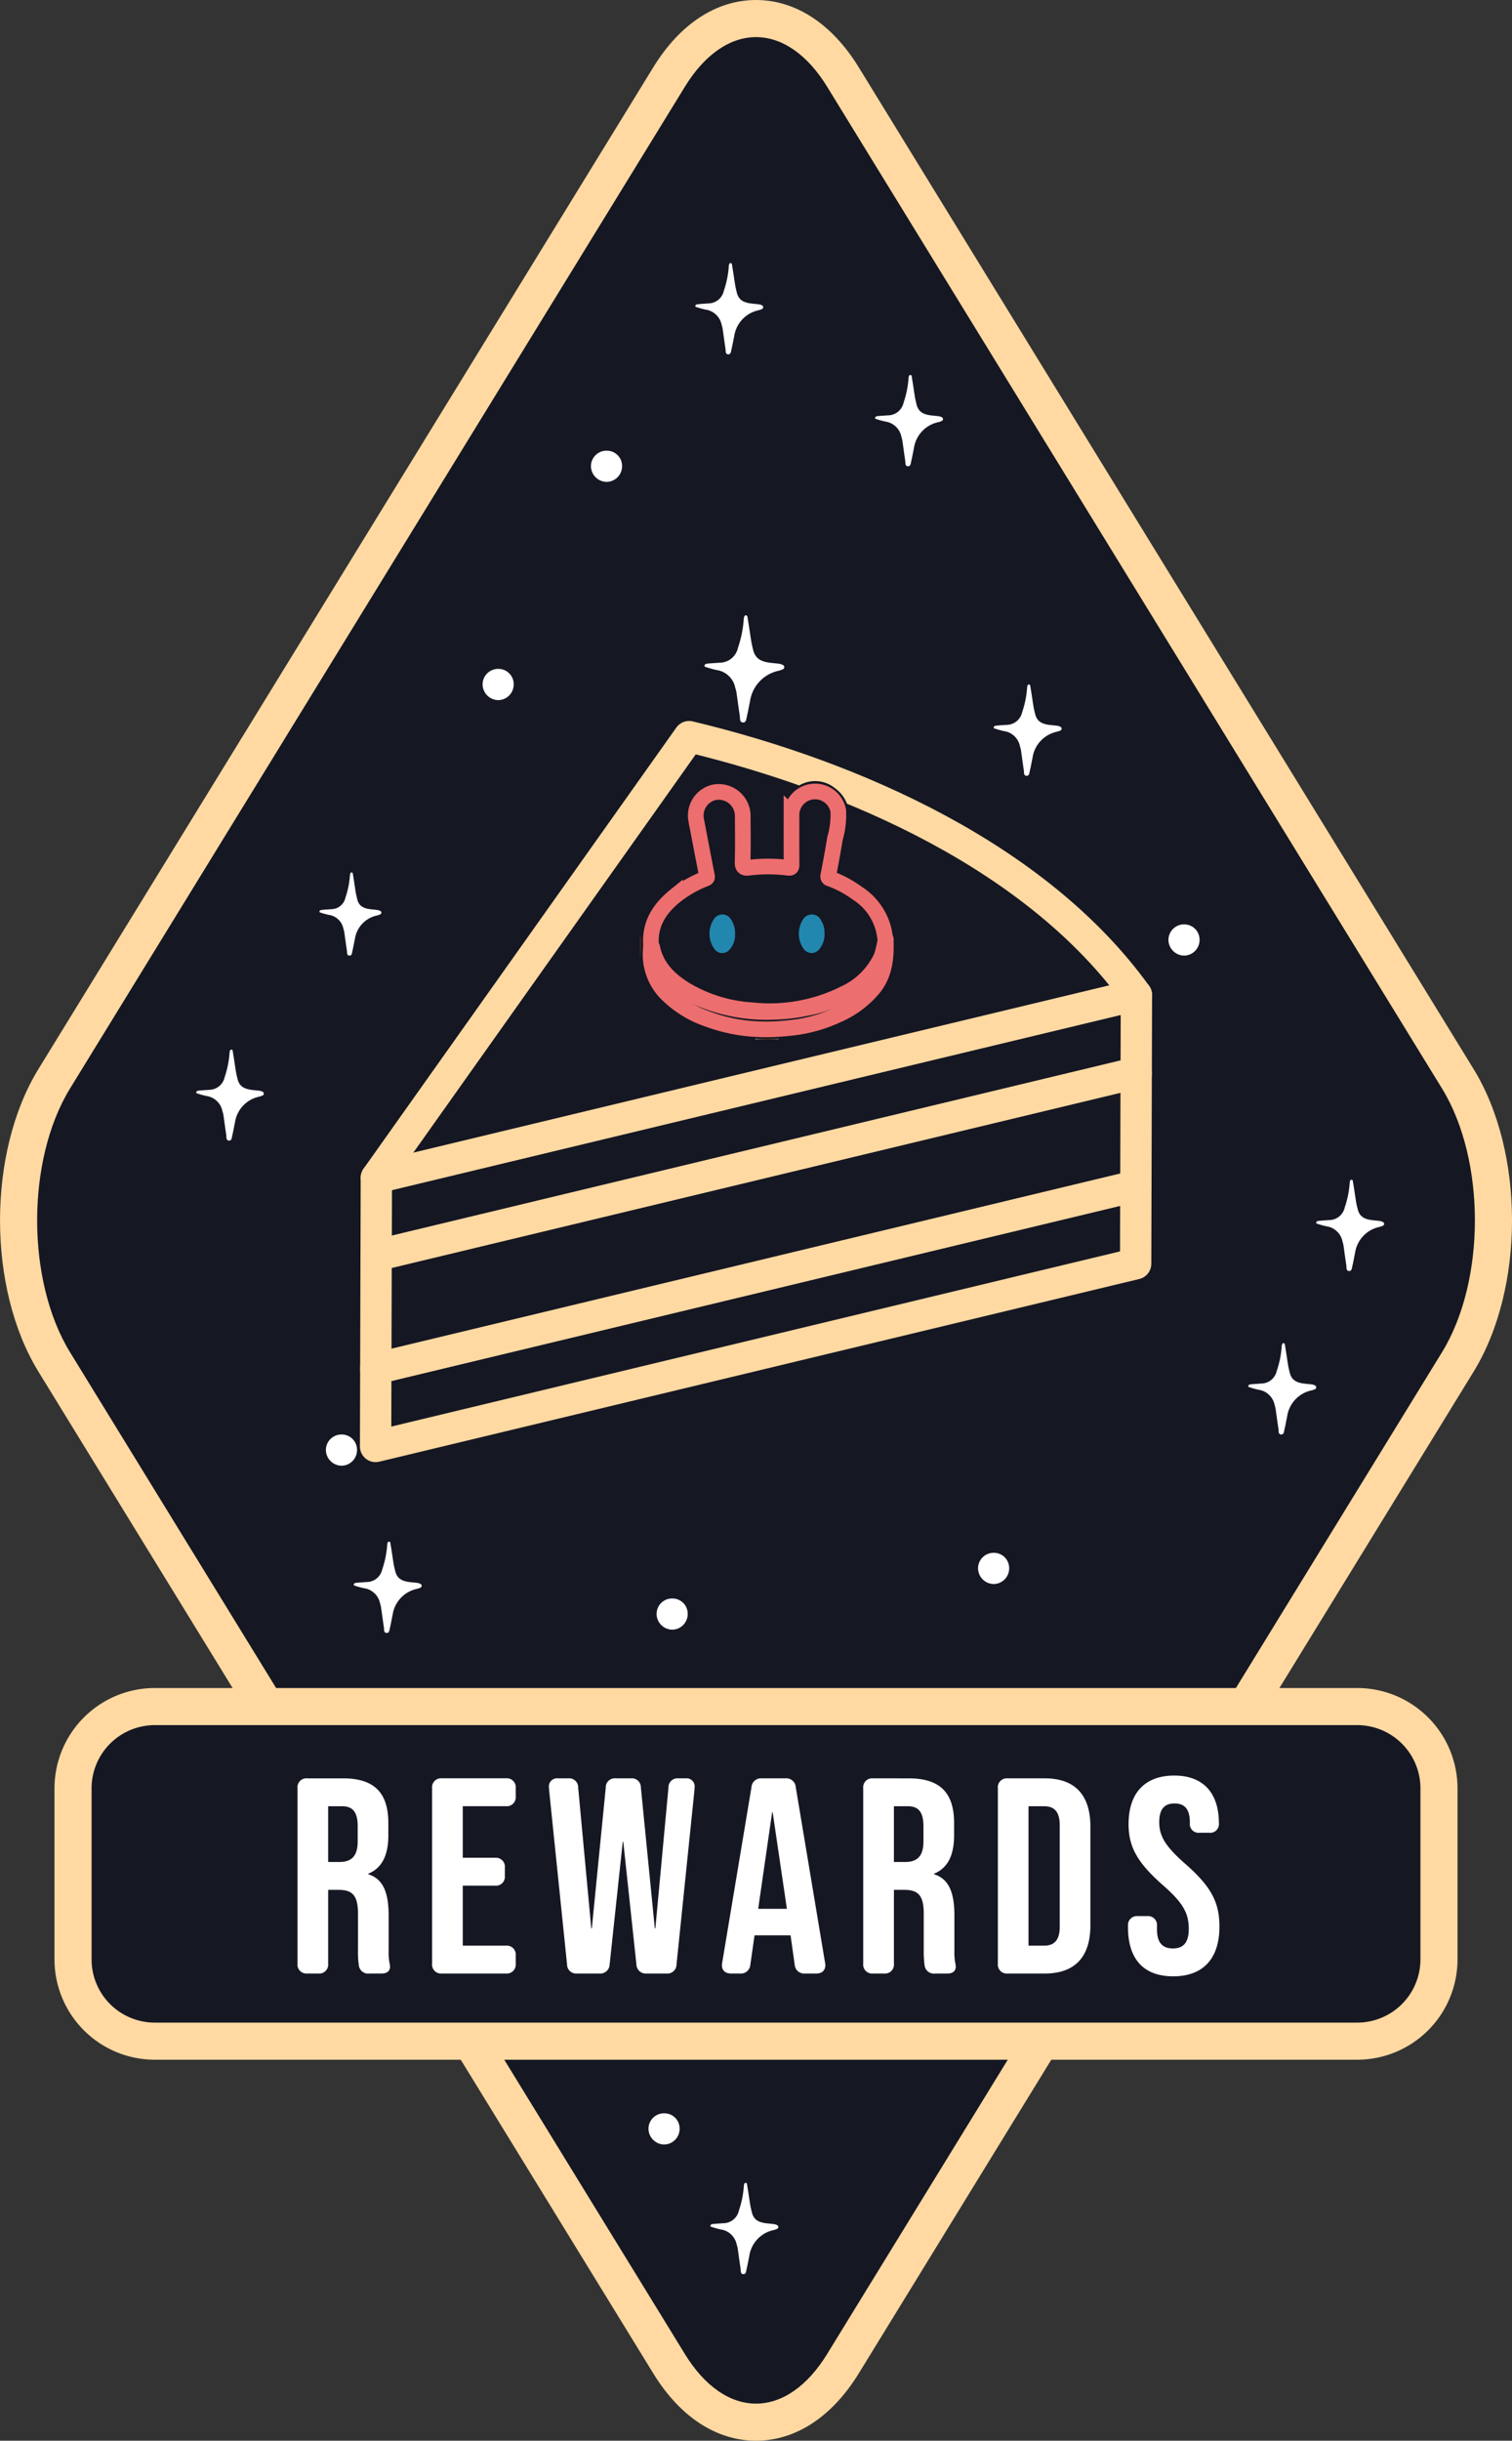 <svg id="Group_624" data-name="Group 624" xmlns="http://www.w3.org/2000/svg" width="193.081" height="311.52" viewBox="0 0 193.081 311.52">
  <rect x="0" y="0" width="193.081" height="311.52" fill="#333333" stroke="none"/>
  <g id="Group_618" data-name="Group 618" transform="translate(0 0)">
    <g id="Group_554" data-name="Group 554" transform="translate(2.344 2.368)">
      <g id="Group_553" data-name="Group 553">
        <path id="Path_2340" data-name="Path 2340" d="M1831.983,929.585c-6.1-9.94-16.089-9.94-22.193,0l-78.522,127.867c-6.1,9.939-6.1,26.2,0,36.14l78.522,127.866c6.1,9.939,16.09,9.939,22.193,0l78.523-127.866c6.1-9.939,6.1-26.2,0-36.14Z" transform="translate(-1726.69 -922.13)" fill="#151723" fill-rule="evenodd"/>
      </g>
    </g>
    <g id="Group_556" data-name="Group 556" transform="translate(0 0)">
      <g id="Group_555" data-name="Group 555">
        <path id="Path_2341" data-name="Path 2341" d="M1817.6,1227.959c-5.058,0-9.716-3.049-13.115-8.583l-78.521-127.866c-6.539-10.647-6.539-27.972,0-38.62l78.521-127.867c3.4-5.535,8.057-8.583,13.115-8.583s9.716,3.049,13.114,8.584l78.522,127.867c6.538,10.648,6.538,27.972,0,38.62l-78.523,127.866C1827.314,1224.91,1822.656,1227.959,1817.6,1227.959Zm0-306.783c-3.35,0-6.574,2.247-9.079,6.326L1730,1055.369c-5.6,9.123-5.6,24.538,0,33.662L1808.52,1216.9c2.5,4.079,5.729,6.325,9.079,6.325s6.573-2.246,9.077-6.325L1905.2,1089.03c5.6-9.123,5.6-24.539,0-33.662L1826.676,927.5C1824.171,923.422,1820.948,921.176,1817.6,921.176Z" transform="translate(-1721.057 -916.439)" fill="#ffd9a1"/>
      </g>
    </g>
    <g id="Group_567" data-name="Group 567" transform="translate(9.326 217.813)">
      <g id="Group_566" data-name="Group 566">
        <rect id="Rectangle_680" data-name="Rectangle 680" width="174.43" height="42.706" rx="11.07" fill="#151723"/>
      </g>
    </g>
    <g id="Group_569" data-name="Group 569" transform="translate(6.957 215.445)">
      <g id="Group_568" data-name="Group 568">
        <path id="Path_2346" data-name="Path 2346" d="M1904.142,1481.6H1750.576a12.816,12.816,0,0,1-12.8-12.8v-21.841a12.816,12.816,0,0,1,12.8-12.8h153.566a12.816,12.816,0,0,1,12.8,12.8v21.841A12.816,12.816,0,0,1,1904.142,1481.6Zm-153.566-42.706a8.073,8.073,0,0,0-8.064,8.064v21.841a8.073,8.073,0,0,0,8.064,8.064h153.566a8.073,8.073,0,0,0,8.064-8.064v-21.841a8.073,8.073,0,0,0-8.064-8.064Z" transform="translate(-1737.775 -1434.153)" fill="#ffd9a1"/>
      </g>
    </g>
    <g id="Group_621" data-name="Group 621" transform="translate(47.962 94.02)">
      <g id="Group_159" data-name="Group 159" transform="translate(0 0)">
        <g id="Group_159-2" data-name="Group 159" transform="translate(0 32.977)">
          <path id="Path_384" data-name="Path 384" d="M1002.394,549.8l-97.059,23.319c-.032,11.219-.023,8.223-.028,9.932l97.059-23.319C1002.37,558.112,1002.364,560.326,1002.394,549.8Z" transform="translate(-905.237 -549.796)" fill="none" stroke="#ffd9a2" stroke-linecap="round" stroke-linejoin="round" stroke-width="4"/>
          <path id="Path_385" data-name="Path 385" d="M905,690.905l97.059-23.319c.031-11.04.019-6.86.028-9.932l-97.059,23.319C905.023,682.723,905.034,678.991,905,690.905Z" transform="translate(-905 -633.284)" fill="none" stroke="#ffd9a2" stroke-linecap="round" stroke-linejoin="round" stroke-width="4"/>
          <path id="Path_386" data-name="Path 386" d="M1002.224,593.753l-97.059,23.319-.02,7.219-.02,7.219,97.059-23.319.02-7.219Z" transform="translate(-905.097 -583.821)" fill="none" stroke="#ffd9a2" stroke-linecap="round" stroke-linejoin="round" stroke-width="4"/>
        </g>
        <path id="Path_387" data-name="Path 387" d="M1002.488,436.82c-12.646-17.552-36.074-27.936-57.118-32.977l-39.941,56.3C949.531,449.543,967.811,445.137,1002.488,436.82Z" transform="translate(-905.333 -403.843)" fill="none" stroke="#ffd9a2" stroke-linecap="round" stroke-linejoin="round" stroke-width="4"/>
        <g id="ADfyAA.tif" transform="translate(33.778 5.683)">
          <g id="Group_549" data-name="Group 549">
            <path id="Path_2322" data-name="Path 2322" d="M2238.2,481.817c.147-.528.257-1.069.448-1.58a10.669,10.669,0,0,1,5.171-5.5c.454-.256,1.12-.405,1.305-.788s-.127-.988-.219-1.5c-.289-1.6-.6-3.2-.861-4.806a4.3,4.3,0,1,1,8.529-.923c.072,1.744.031,3.493.024,5.239,0,.27.059.358.344.334a13.367,13.367,0,0,1,3.019-.022c.282.041.249-.121.249-.293q0-2.426,0-4.852a4.2,4.2,0,0,1,2.407-4.023,4,4,0,0,1,4.486.415,4.338,4.338,0,0,1,1.7,4.46c-.332,1.922-.689,3.839-1.05,5.756-.053.287.07.373.294.478a13.03,13.03,0,0,1,5.313,4.157,7.4,7.4,0,0,1,1.446,4.534,13.235,13.235,0,0,1-.455,4.678,10.043,10.043,0,0,1-4.185,4.84,20.448,20.448,0,0,1-9.648,3.053c-.1.008-.237-.068-.31.078h-.311c-.079-.07-.175-.028-.263-.039h-2.5c-.088.012-.185-.031-.265.039h-.31c-.9-.1-1.8-.108-2.688-.275a18.215,18.215,0,0,1-8.223-3.524,9.182,9.182,0,0,1-3.241-4.54c-.129-.425-.114-.864-.213-1.289v-.7c.089-.7.016-1.411.039-2.117.006-.142,0-.283,0-.425-.012-.11.033-.228-.039-.331Z" transform="translate(-2238.203 -462.611)" fill="#151723"/>
            <path id="Path_2324" data-name="Path 2324" d="M2238.28,844.146a18.113,18.113,0,0,1-.076,2.642v-2.64C2238.229,844.109,2238.254,844.11,2238.28,844.146Z" transform="translate(-2238.203 -824.165)" fill="#69380b"/>
            <path id="Path_2325" data-name="Path 2325" d="M2543.463,1091.123l.547,0c.025.017.033.035.023.051s-.018.023-.026.023h-.543c-.028-.016-.037-.033-.028-.05S2543.452,1091.123,2543.463,1091.123Z" transform="translate(-2527.468 -1058.25)" fill="#6d3f13"/>
            <path id="Path_2326" data-name="Path 2326" d="M2554.41,1091.232c0-.026,0-.051,0-.075h.542c.025.017.035.034.025.05s-.02.025-.027.025Z" transform="translate(-2537.872 -1058.281)" fill="#7c512a"/>
            <path id="Path_2327" data-name="Path 2327" d="M2531.584,1091.168l.312,0c.029.016.038.032.029.049s-.017.026-.027.026h-.311c-.026-.014-.035-.03-.028-.046S2531.575,1091.168,2531.584,1091.168Z" transform="translate(-2516.214 -1058.289)" fill="#825933"/>
            <path id="Path_2328" data-name="Path 2328" d="M2538.05,1091.2c0-.025,0-.049,0-.075l.313,0v.077Z" transform="translate(-2522.364 -1058.248)" fill="#784c23"/>
            <path id="Path_2329" data-name="Path 2329" d="M2238.28,840.439h-.076v-.233Z" transform="translate(-2238.203 -820.458)" fill="#73461c"/>
            <path id="Path_2330" data-name="Path 2330" d="M2518.781,1091.171c.047-.121.148-.064.229-.065.03.013.04.027.031.042s-.018.023-.027.023Z" transform="translate(-2504.107 -1058.222)" fill="#bba591"/>
            <path id="Path_2331" data-name="Path 2331" d="M2523.168,1091.359c0-.022,0-.043,0-.065l.233,0c.03.013.04.028.032.043s-.019.024-.028.024Z" transform="translate(-2508.26 -1058.409)" fill="#a78b71"/>
            <path id="Path_2332" data-name="Path 2332" d="M2527.613,1091.309c0-.023,0-.045,0-.068l.233,0c0,.023,0,.047,0,.07Z" transform="translate(-2512.472 -1058.359)" fill="#936f4f"/>
            <path id="Path_2333" data-name="Path 2333" d="M2567.225,1091.248l.234,0c.024.016.031.031.022.046s-.018.021-.027.021h-.232c-.027-.017-.036-.033-.026-.047S2567.216,1091.248,2567.225,1091.248Z" transform="translate(-2549.985 -1058.369)" fill="#9c7c5e"/>
            <path id="Path_2334" data-name="Path 2334" d="M2572.227,1091.173c0-.022,0-.044,0-.066.083,0,.18-.052.229.066Z" transform="translate(-2554.756 -1058.224)" fill="#b0977f"/>
            <path id="Path_2335" data-name="Path 2335" d="M2564.955,1091.166a.678.678,0,0,0,0,.071h-.156c0-.025,0-.05,0-.075Z" transform="translate(-2547.713 -1058.287)" fill="#8a6441"/>
            <path id="Path_2336" data-name="Path 2336" d="M2264.564,507.7c-.259-2.746,1-4.761,3.048-6.421a14.894,14.894,0,0,1,3.9-2.225c.162-.065.22-.124.181-.322q-.705-3.6-1.386-7.2a3.042,3.042,0,0,1,2.294-3.486,3.079,3.079,0,0,1,3.659,3.163c.013,1.928.036,3.856-.016,5.782-.019.692.338.731.811.669a20.584,20.584,0,0,1,5,.01c.291.033.441.006.439-.361-.017-2.16-.008-4.321-.008-6.482a3.012,3.012,0,0,1,5.975-.407,10.755,10.755,0,0,1-.429,3.539c-.246,1.587-.556,3.165-.854,4.744-.06.322.2.34.361.4a14.081,14.081,0,0,1,3.378,1.837,7.714,7.714,0,0,1,3.5,5.5,1.854,1.854,0,0,0,.095.328,15.5,15.5,0,0,1-.208,1.683,7.908,7.908,0,0,1-2.548,3.729,16.258,16.258,0,0,1-7.32,3.389,23.234,23.234,0,0,1-4.192.489,21.826,21.826,0,0,1-9-1.505,13.927,13.927,0,0,1-4.281-2.621,7.666,7.666,0,0,1-2.219-3.363A8.8,8.8,0,0,0,2264.564,507.7Z" transform="translate(-2263.153 -486.619)" fill="none" stroke="#ed6e6e" stroke-width="2"/>
            <path id="Path_2337" data-name="Path 2337" d="M2264.256,848.641c.043.039.118.072.127.118.521,2.578,2.241,4.215,4.368,5.5a18.855,18.855,0,0,0,8.329,2.54,21.3,21.3,0,0,0,11.838-2.118,9.663,9.663,0,0,0,4.781-4.775,17.444,17.444,0,0,0,.507-2.2c.093,2.281-.069,4.5-1.623,6.359a12.5,12.5,0,0,1-4.587,3.368,18.794,18.794,0,0,1-4.891,1.489c-.839.13-1.689.21-2.537.266a23.828,23.828,0,0,1-4.011-.065,20.894,20.894,0,0,1-5.133-1.217,13.51,13.51,0,0,1-5.409-3.46A7.111,7.111,0,0,1,2264.256,848.641Z" transform="translate(-2262.845 -827.564)" fill="none" stroke="#ed6e6e" stroke-width="2"/>
            <path id="Path_2338" data-name="Path 2338" d="M2628.959,790.145a2.991,2.991,0,0,1-.675,2.159,1.239,1.239,0,0,1-2-.082,3.335,3.335,0,0,1-.011-3.805,1.3,1.3,0,0,1,2.264.22A2.77,2.77,0,0,1,2628.959,790.145Z" transform="translate(-2605.415 -770.84)" fill="#2287af"/>
            <path id="Path_2339" data-name="Path 2339" d="M2410.752,790.318a2.791,2.791,0,0,1-.7,2,1.217,1.217,0,0,1-1.9-.034,3.324,3.324,0,0,1-.067-3.9,1.272,1.272,0,0,1,2.158.1A3.119,3.119,0,0,1,2410.752,790.318Z" transform="translate(-2398.626 -770.818)" fill="#2287af"/>
          </g>
        </g>
      </g>
    </g>
    <g id="Group_613" data-name="Group 613" transform="translate(25.052 33.575)">
      <g id="Group_580" data-name="Group 580" transform="translate(20.112 163.189)">
        <g id="Group_579" data-name="Group 579">
          <path id="Path_2355" data-name="Path 2355" d="M1838.1,1394.656a1.053,1.053,0,0,0-.38-.124c-.342-.045-.687-.07-1.03-.113-1.141-.146-1.608-.6-1.806-1.421-.077-.318-.156-.635-.208-.955-.125-.781-.228-1.562-.364-2.339-.037-.227-.03-.441-.211-.441s-.224.22-.234.443a12.375,12.375,0,0,1-.633,3.1,2.048,2.048,0,0,1-2,1.612c-.4.034-.807.05-1.207.092-.172.019-.3.012-.405.148a.143.143,0,0,0-.018.135c.051.093.092.084.19.115a10.458,10.458,0,0,0,1.112.3,2.427,2.427,0,0,1,2.047,1.939,3.972,3.972,0,0,1,.119.443c.127.875.241,1.752.376,2.627.041.265-.049.677.338.7.371.022.363-.393.429-.651.137-.539.219-1.092.341-1.634a3.974,3.974,0,0,1,3.052-3.327,2.343,2.343,0,0,0,.491-.163A.258.258,0,0,0,1838.1,1394.656Z" transform="translate(-1829.586 -1389.262)" fill="#fff" fill-rule="evenodd"/>
        </g>
      </g>
      <g id="Group_582" data-name="Group 582" transform="translate(65.658 245.033)">
        <g id="Group_581" data-name="Group 581">
          <path id="Path_2356" data-name="Path 2356" d="M1947.543,1591.328a1.024,1.024,0,0,0-.379-.126c-.343-.047-.688-.069-1.031-.112-1.14-.146-1.608-.6-1.807-1.424-.077-.316-.156-.635-.207-.956-.126-.778-.229-1.56-.365-2.335-.037-.228-.03-.441-.21-.441s-.224.221-.234.441a12.38,12.38,0,0,1-.634,3.1,2.052,2.052,0,0,1-2,1.613c-.4.033-.807.05-1.208.089-.172.019-.3.014-.4.15a.144.144,0,0,0-.018.135c.052.091.092.083.191.112a10.475,10.475,0,0,0,1.112.307,2.429,2.429,0,0,1,2.047,1.936,4.271,4.271,0,0,1,.119.445c.127.875.241,1.749.376,2.624.04.266-.049.681.337.7s.363-.4.429-.652c.136-.539.219-1.093.34-1.637a3.976,3.976,0,0,1,3.052-3.325,2.442,2.442,0,0,0,.492-.161A.258.258,0,0,0,1947.543,1591.328Z" transform="translate(-1939.032 -1585.934)" fill="#fff" fill-rule="evenodd"/>
        </g>
      </g>
      <g id="Group_584" data-name="Group 584" transform="translate(134.343 137.858)">
        <g id="Group_583" data-name="Group 583">
          <path id="Path_2357" data-name="Path 2357" d="M2112.592,1333.785a1.048,1.048,0,0,0-.378-.124c-.343-.045-.688-.069-1.031-.113-1.141-.146-1.607-.6-1.807-1.421-.077-.318-.154-.635-.206-.958-.127-.779-.231-1.56-.364-2.336-.039-.227-.032-.44-.212-.44s-.223.219-.234.442a12.357,12.357,0,0,1-.633,3.1,2.052,2.052,0,0,1-2,1.612c-.4.034-.806.051-1.207.089-.17.021-.3.014-.4.15a.146.146,0,0,0-.018.135c.052.093.091.083.191.112a10.448,10.448,0,0,0,1.11.307,2.43,2.43,0,0,1,2.049,1.938,4.52,4.52,0,0,1,.118.443c.126.875.241,1.752.376,2.627.04.265-.048.678.339.7.371.022.363-.392.428-.651.136-.539.22-1.093.34-1.637a3.977,3.977,0,0,1,3.052-3.325,2.326,2.326,0,0,0,.491-.161A.259.259,0,0,0,2112.592,1333.785Z" transform="translate(-2104.082 -1328.392)" fill="#fff" fill-rule="evenodd"/>
        </g>
      </g>
      <g id="Group_586" data-name="Group 586" transform="translate(143.023 116.999)">
        <g id="Group_585" data-name="Group 585">
          <path id="Path_2358" data-name="Path 2358" d="M2133.451,1283.662a1.032,1.032,0,0,0-.379-.124c-.343-.049-.687-.07-1.03-.116-1.141-.144-1.608-.6-1.807-1.421-.078-.317-.156-.635-.207-.956-.126-.779-.229-1.561-.365-2.336-.038-.228-.03-.441-.211-.441s-.223.221-.233.441a12.376,12.376,0,0,1-.634,3.1,2.049,2.049,0,0,1-2.005,1.61c-.4.036-.807.052-1.207.091-.172.019-.3.014-.405.151a.137.137,0,0,0-.018.134c.051.091.092.084.19.112a11.112,11.112,0,0,0,1.112.307,2.431,2.431,0,0,1,2.048,1.937c.039.148.094.295.119.446.126.875.239,1.748.374,2.623.042.266-.048.681.339.7.372.022.363-.395.429-.651.136-.54.219-1.093.34-1.637a3.977,3.977,0,0,1,3.052-3.326,2.434,2.434,0,0,0,.491-.161A.258.258,0,0,0,2133.451,1283.662Z" transform="translate(-2124.94 -1278.268)" fill="#fff" fill-rule="evenodd"/>
        </g>
      </g>
      <g id="Group_588" data-name="Group 588" transform="translate(101.831 53.789)">
        <g id="Group_587" data-name="Group 587">
          <path id="Path_2359" data-name="Path 2359" d="M2034.467,1131.769a1.04,1.04,0,0,0-.378-.125c-.343-.045-.688-.069-1.031-.112-1.141-.146-1.608-.6-1.807-1.421-.078-.318-.156-.635-.209-.958-.125-.779-.229-1.56-.364-2.337-.037-.227-.03-.441-.211-.441s-.223.221-.234.444a12.339,12.339,0,0,1-.634,3.1,2.051,2.051,0,0,1-2,1.612c-.4.033-.806.05-1.208.089-.172.021-.3.015-.4.151a.14.14,0,0,0-.018.135c.052.094.091.083.191.112a10.548,10.548,0,0,0,1.111.307,2.425,2.425,0,0,1,2.046,1.938,4.313,4.313,0,0,1,.12.444c.127.874.24,1.751.375,2.626.041.266-.049.677.339.7.371.021.362-.393.43-.652.136-.539.218-1.092.34-1.636a3.976,3.976,0,0,1,3.053-3.326,2.372,2.372,0,0,0,.492-.161A.259.259,0,0,0,2034.467,1131.769Z" transform="translate(-2025.956 -1126.375)" fill="#fff" fill-rule="evenodd"/>
        </g>
      </g>
      <g id="Group_590" data-name="Group 590" transform="translate(63.735)">
        <g id="Group_589" data-name="Group 589">
          <path id="Path_2360" data-name="Path 2360" d="M1942.921,1002.513a1.077,1.077,0,0,0-.378-.124c-.344-.047-.689-.07-1.031-.114-1.142-.145-1.608-.6-1.808-1.421-.077-.318-.154-.636-.206-.957-.127-.78-.231-1.561-.364-2.337-.039-.228-.032-.441-.211-.441s-.223.221-.235.442a12.4,12.4,0,0,1-.632,3.1,2.051,2.051,0,0,1-2.006,1.611c-.4.035-.807.051-1.208.091-.17.019-.3.012-.4.149a.145.145,0,0,0-.017.134c.053.093.091.084.191.115a10.8,10.8,0,0,0,1.111.3,2.431,2.431,0,0,1,2.048,1.938,4.42,4.42,0,0,1,.119.444c.126.875.241,1.75.375,2.625.041.266-.047.679.34.7.369.022.362-.394.427-.652.137-.539.22-1.092.342-1.635a3.976,3.976,0,0,1,3.051-3.326,2.37,2.37,0,0,0,.492-.162A.259.259,0,0,0,1942.921,1002.513Z" transform="translate(-1934.41 -997.119)" fill="#fff" fill-rule="evenodd"/>
        </g>
      </g>
      <g id="Group_592" data-name="Group 592" transform="translate(86.69 14.281)">
        <g id="Group_591" data-name="Group 591">
          <path id="Path_2361" data-name="Path 2361" d="M1998.083,1036.83a1.039,1.039,0,0,0-.379-.123c-.343-.047-.688-.069-1.031-.114-1.142-.147-1.608-.6-1.808-1.422-.077-.318-.154-.633-.206-.956-.127-.778-.23-1.561-.364-2.337-.039-.228-.031-.441-.211-.441s-.223.22-.235.442a12.389,12.389,0,0,1-.633,3.1,2.05,2.05,0,0,1-2.005,1.614c-.4.035-.806.05-1.208.089-.17.02-.3.015-.4.15a.147.147,0,0,0-.017.136c.053.092.091.083.191.111a10.64,10.64,0,0,0,1.11.306,2.433,2.433,0,0,1,2.049,1.938,4.392,4.392,0,0,1,.117.443c.129.875.242,1.751.376,2.626.041.266-.048.678.339.7.37.02.363-.4.427-.654.136-.54.22-1.093.341-1.637a3.976,3.976,0,0,1,3.052-3.325,2.388,2.388,0,0,0,.491-.16A.259.259,0,0,0,1998.083,1036.83Z" transform="translate(-1989.572 -1031.436)" fill="#fff" fill-rule="evenodd"/>
        </g>
      </g>
      <g id="Group_594" data-name="Group 594" transform="translate(0 100.394)">
        <g id="Group_593" data-name="Group 593">
          <path id="Path_2362" data-name="Path 2362" d="M1789.734,1243.74a1.027,1.027,0,0,0-.376-.122c-.343-.048-.687-.07-1.028-.115-1.136-.146-1.6-.6-1.8-1.416-.077-.317-.154-.633-.206-.952-.127-.776-.23-1.555-.362-2.329-.038-.228-.031-.441-.21-.441s-.223.223-.235.444a12.4,12.4,0,0,1-.63,3.088,2.041,2.041,0,0,1-2,1.6c-.4.036-.8.05-1.2.092-.17.016-.3.011-.4.148a.157.157,0,0,0-.018.136c.053.091.092.082.191.111a11.017,11.017,0,0,0,1.107.3,2.423,2.423,0,0,1,2.039,1.931c.039.147.1.293.12.444.127.872.239,1.744.373,2.614.04.266-.048.678.336.7s.364-.392.428-.649c.136-.54.219-1.09.341-1.632a3.956,3.956,0,0,1,3.039-3.311,2.334,2.334,0,0,0,.491-.163A.257.257,0,0,0,1789.734,1243.74Z" transform="translate(-1781.256 -1238.366)" fill="#fff" fill-rule="evenodd"/>
        </g>
      </g>
      <g id="Group_596" data-name="Group 596" transform="translate(15.737 77.772)">
        <g id="Group_595" data-name="Group 595">
          <path id="Path_2363" data-name="Path 2363" d="M1826.826,1188.92a.951.951,0,0,0-.346-.112c-.313-.044-.627-.065-.938-.106-1.04-.134-1.465-.548-1.646-1.294-.071-.29-.141-.58-.19-.872-.115-.709-.208-1.421-.33-2.127-.036-.208-.029-.4-.193-.4s-.2.2-.213.405a11.347,11.347,0,0,1-.576,2.822,1.869,1.869,0,0,1-1.826,1.469c-.367.032-.736.046-1.1.084-.155.014-.271.01-.368.134a.144.144,0,0,0-.017.127c.048.082.084.073.173.1a10.07,10.07,0,0,0,1.013.278,2.213,2.213,0,0,1,1.866,1.764,3.923,3.923,0,0,1,.108.407c.116.8.219,1.594.342,2.389.037.242-.044.618.308.64s.332-.359.392-.593c.125-.492.2-1,.311-1.49a3.618,3.618,0,0,1,2.779-3.029,2.3,2.3,0,0,0,.447-.146A.237.237,0,0,0,1826.826,1188.92Z" transform="translate(-1819.073 -1184.006)" fill="#fff" fill-rule="evenodd"/>
        </g>
      </g>
      <g id="Group_598" data-name="Group 598" transform="translate(64.907 44.963)">
        <g id="Group_597" data-name="Group 597">
          <path id="Path_2364" data-name="Path 2364" d="M1947.211,1111.49a1.243,1.243,0,0,0-.444-.144c-.4-.055-.807-.082-1.21-.135-1.337-.17-1.886-.706-2.119-1.664-.091-.374-.18-.748-.241-1.125-.151-.913-.271-1.83-.429-2.741-.045-.268-.035-.518-.247-.518s-.262.259-.276.52a14.508,14.508,0,0,1-.741,3.637,2.4,2.4,0,0,1-2.351,1.89c-.471.041-.947.06-1.418.106-.2.022-.348.016-.474.175a.18.18,0,0,0-.02.161c.062.108.108.1.223.129a12.337,12.337,0,0,0,1.3.36,2.851,2.851,0,0,1,2.4,2.274,5.192,5.192,0,0,1,.14.522c.15,1.026.283,2.052.439,3.077.048.312-.056.8.4.822.436.027.427-.462.5-.762.16-.635.256-1.281.4-1.918a4.663,4.663,0,0,1,3.58-3.9,2.9,2.9,0,0,0,.575-.19A.3.3,0,0,0,1947.211,1111.49Z" transform="translate(-1937.229 -1105.164)" fill="#fff" fill-rule="evenodd"/>
        </g>
      </g>
      <g id="Group_600" data-name="Group 600" transform="translate(50.408 23.948)">
        <g id="Group_599" data-name="Group 599">
          <path id="Path_2365" data-name="Path 2365" d="M1904.4,1054.667a1.981,1.981,0,0,0-2.008,2.017,2.027,2.027,0,0,0,2.008,1.966,2,2,0,0,0,1.965-1.994A1.949,1.949,0,0,0,1904.4,1054.667Z" transform="translate(-1902.387 -1054.667)" fill="#fff" fill-rule="evenodd"/>
        </g>
      </g>
      <g id="Group_602" data-name="Group 602" transform="translate(124.158 84.41)">
        <g id="Group_601" data-name="Group 601">
          <path id="Path_2366" data-name="Path 2366" d="M2081.615,1199.956a1.981,1.981,0,0,0-2.008,2.017,2.028,2.028,0,0,0,2.008,1.964,1.993,1.993,0,0,0,1.965-1.993A1.948,1.948,0,0,0,2081.615,1199.956Z" transform="translate(-2079.607 -1199.956)" fill="#fff" fill-rule="evenodd"/>
        </g>
      </g>
      <g id="Group_604" data-name="Group 604" transform="translate(36.575 51.799)">
        <g id="Group_603" data-name="Group 603">
          <path id="Path_2367" data-name="Path 2367" d="M1871.154,1121.592a1.981,1.981,0,0,0-2.008,2.017,2.028,2.028,0,0,0,2.008,1.968,2,2,0,0,0,1.965-2A1.949,1.949,0,0,0,1871.154,1121.592Z" transform="translate(-1869.146 -1121.592)" fill="#fff" fill-rule="evenodd"/>
        </g>
      </g>
      <g id="Group_606" data-name="Group 606" transform="translate(99.845 164.617)">
        <g id="Group_605" data-name="Group 605">
          <path id="Path_2368" data-name="Path 2368" d="M2023.191,1392.694a1.981,1.981,0,0,0-2.008,2.018,2.025,2.025,0,0,0,2.008,1.965,2,2,0,0,0,1.965-1.993A1.949,1.949,0,0,0,2023.191,1392.694Z" transform="translate(-2021.183 -1392.693)" fill="#fff" fill-rule="evenodd"/>
        </g>
      </g>
      <g id="Group_608" data-name="Group 608" transform="translate(16.565 149.516)">
        <g id="Group_607" data-name="Group 607">
          <path id="Path_2369" data-name="Path 2369" d="M1823.07,1356.407a1.979,1.979,0,0,0-2.009,2.016,2.032,2.032,0,0,0,2.009,1.968,1.994,1.994,0,0,0,1.964-2A1.947,1.947,0,0,0,1823.07,1356.407Z" transform="translate(-1821.061 -1356.406)" fill="#fff" fill-rule="evenodd"/>
        </g>
      </g>
      <g id="Group_610" data-name="Group 610" transform="translate(58.794 170.447)">
        <g id="Group_609" data-name="Group 609">
          <path id="Path_2370" data-name="Path 2370" d="M1924.547,1406.7a1.977,1.977,0,0,0-2.008,2.015,2.029,2.029,0,0,0,2.008,1.967,2,2,0,0,0,1.965-2A1.947,1.947,0,0,0,1924.547,1406.7Z" transform="translate(-1922.539 -1406.702)" fill="#fff" fill-rule="evenodd"/>
        </g>
      </g>
      <g id="Group_612" data-name="Group 612" transform="translate(57.762 236.155)">
        <g id="Group_611" data-name="Group 611">
          <path id="Path_2371" data-name="Path 2371" d="M1922.065,1564.6a1.977,1.977,0,0,0-2.008,2.015,2.029,2.029,0,0,0,2.008,1.968,2,2,0,0,0,1.965-2A1.947,1.947,0,0,0,1922.065,1564.6Z" transform="translate(-1920.058 -1564.6)" fill="#fff" fill-rule="evenodd"/>
        </g>
      </g>
    </g>
  </g>
  <path id="Path_2391" data-name="Path 2391" d="M-301.342-105.371h1.424a1.142,1.142,0,0,0,1.246-1.246v-9.431h1.352c1.779,0,2.456.747,2.456,3.061v4.555a12.5,12.5,0,0,0,.107,1.993,1.19,1.19,0,0,0,1.352,1.068h1.566c.676,0,1.068-.32,1.068-.89a2.447,2.447,0,0,0-.071-.463,8.091,8.091,0,0,1-.107-1.673v-4.378c0-2.812-.641-4.662-2.6-5.267v-.071c1.744-.712,2.562-2.349,2.562-4.911v-1.53c0-3.844-1.744-5.73-5.8-5.73h-4.555a1.142,1.142,0,0,0-1.246,1.246v22.421A1.142,1.142,0,0,0-301.342-105.371Zm2.669-14.236v-7.118h1.779c1.388,0,1.993.783,1.993,2.562v1.922c0,1.993-.89,2.634-2.349,2.634Zm14.521,14.236h8.186a1.142,1.142,0,0,0,1.246-1.246v-1.068a1.142,1.142,0,0,0-1.246-1.246h-5.516v-7.652h4.128a1.142,1.142,0,0,0,1.246-1.246V-118.9a1.142,1.142,0,0,0-1.246-1.246h-4.128v-6.584h5.516a1.142,1.142,0,0,0,1.246-1.246v-1.068a1.142,1.142,0,0,0-1.246-1.246h-8.186a1.142,1.142,0,0,0-1.246,1.246v22.421A1.142,1.142,0,0,0-284.153-105.371Zm17.261,0h2.847a1.2,1.2,0,0,0,1.317-1.174l1.673-15.624h.071l1.673,15.624a1.2,1.2,0,0,0,1.317,1.174h2.527a1.169,1.169,0,0,0,1.281-1.174l2.278-22.137.036-.463a1.042,1.042,0,0,0-1.174-1.139h-.89a1.15,1.15,0,0,0-1.281,1.174l-1.673,17.973h-.071l-1.779-17.973a1.15,1.15,0,0,0-1.281-1.174h-1.922a1.15,1.15,0,0,0-1.281,1.174l-1.779,17.973h-.071l-1.673-17.973a1.15,1.15,0,0,0-1.281-1.174h-1.281a1.042,1.042,0,0,0-1.174,1.139l.036.463,2.278,22.137A1.169,1.169,0,0,0-266.892-105.371Zm19.681,0h1.1a1.22,1.22,0,0,0,1.352-1.139l.534-3.737h4.591v-.071l.534,3.808a1.22,1.22,0,0,0,1.352,1.139h1.388c.747,0,1.174-.391,1.174-1.068a1.565,1.565,0,0,0-.036-.32l-3.737-22.386a1.211,1.211,0,0,0-1.317-1.139H-243.3a1.211,1.211,0,0,0-1.317,1.139l-3.737,22.386a1.564,1.564,0,0,0-.036.32C-248.385-105.763-247.958-105.371-247.211-105.371Zm3.452-8.257,1.779-12.314h.071l1.815,12.314Zm14.663,8.257h1.424a1.142,1.142,0,0,0,1.246-1.246v-9.431h1.352c1.779,0,2.456.747,2.456,3.061v4.555a12.508,12.508,0,0,0,.107,1.993,1.19,1.19,0,0,0,1.352,1.068h1.566c.676,0,1.068-.32,1.068-.89a2.45,2.45,0,0,0-.071-.463,8.092,8.092,0,0,1-.107-1.673v-4.378c0-2.812-.641-4.662-2.6-5.267v-.071c1.744-.712,2.562-2.349,2.562-4.911v-1.53c0-3.844-1.744-5.73-5.8-5.73H-229.1a1.142,1.142,0,0,0-1.246,1.246v22.421A1.142,1.142,0,0,0-229.1-105.371Zm2.669-14.236v-7.118h1.779c1.388,0,1.993.783,1.993,2.562v1.922c0,1.993-.89,2.634-2.349,2.634Zm14.52,14.236h4.733c3.915,0,5.837-2.171,5.837-6.157v-12.6c0-3.986-1.922-6.157-5.837-6.157h-4.733a1.142,1.142,0,0,0-1.246,1.246v22.421A1.142,1.142,0,0,0-211.906-105.371Zm2.669-3.559v-17.795h1.993c1.246,0,1.993.641,1.993,2.42v12.955c0,1.779-.747,2.42-1.993,2.42Zm18.471,3.915c3.844,0,5.908-2.278,5.908-6.335,0-3.1-1.032-5.089-4.306-7.972-2.562-2.242-3.381-3.559-3.381-5.374,0-1.708.712-2.384,1.957-2.384s1.957.676,1.957,2.456v.036a1.11,1.11,0,0,0,1.246,1.246h1.21a1.11,1.11,0,0,0,1.246-1.246c0-3.7-1.886-6.05-5.694-6.05s-5.837,2.278-5.837,6.193c0,2.847,1.068,4.876,4.342,7.758,2.562,2.242,3.345,3.559,3.345,5.623,0,1.851-.783,2.491-2.029,2.491s-2.029-.641-2.029-2.42v-.463a1.142,1.142,0,0,0-1.246-1.246h-1.21a1.142,1.142,0,0,0-1.246,1.246v.178C-196.532-107.293-194.61-105.016-190.766-105.016Z" transform="translate(340.578 357.262)" fill="#fff"/>
</svg>
